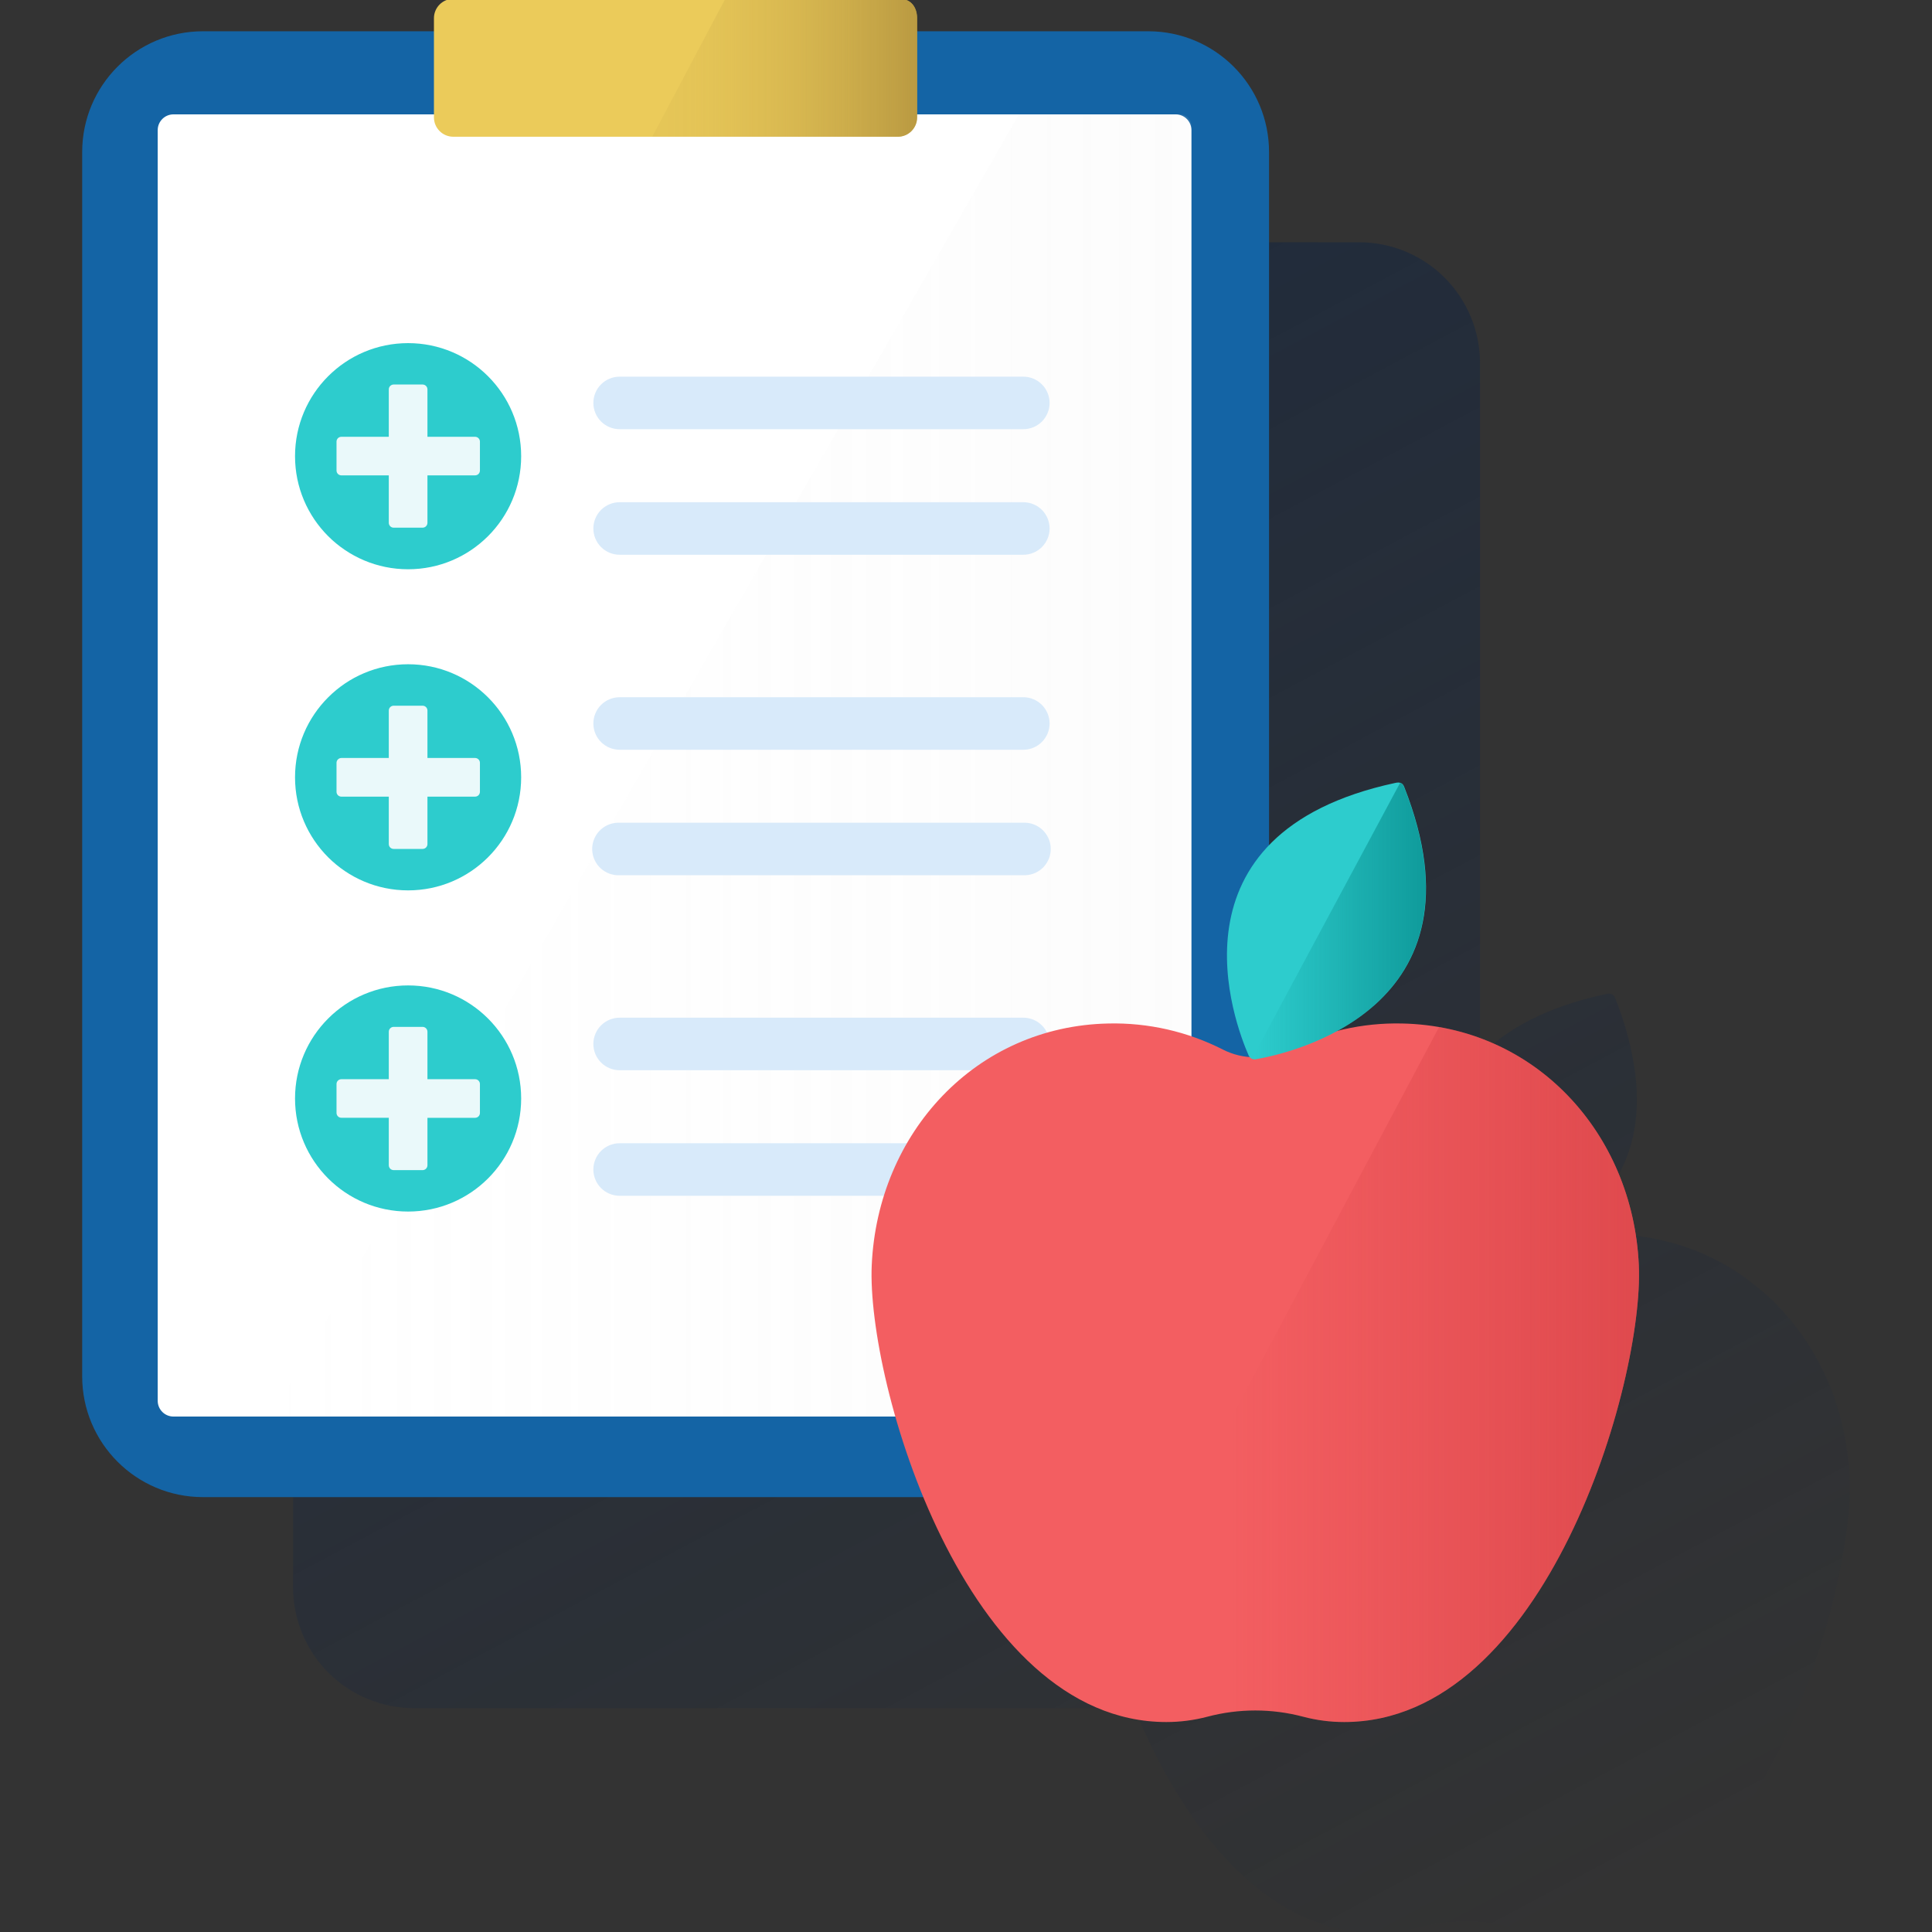 <svg width="600" height="600" viewBox="0 0 600 600" fill="none" xmlns="http://www.w3.org/2000/svg"><rect x="0" y="0" width="600" height="600" fill="#333333" stroke="none"/><g clip-path="url(#clip0_2048_723)"><path d="M573.513 475.252L573.59 474.649C573.962 471.635 574.218 468.776 574.372 466.134C574.366 466.061 574.366 465.988 574.372 465.916C574.513 463.184 574.539 460.683 574.372 458.452C574.372 457.169 574.231 456.002 574.128 454.784C574.128 454.386 574.038 453.989 574 453.591C573.923 452.788 573.833 451.98 573.731 451.167C573.731 450.706 573.59 450.231 573.526 449.77C573.423 449.051 573.307 448.32 573.192 447.602C573.102 447.115 573.012 446.628 572.91 446.127C572.807 445.627 572.653 444.768 572.5 444.088C572.346 443.409 572.282 443.101 572.166 442.601C572.051 442.1 571.845 441.318 571.666 440.626C571.486 439.933 571.409 439.638 571.268 439.151C571.127 438.664 570.896 437.868 570.691 437.214C570.486 436.56 570.396 436.253 570.242 435.778C570.089 435.303 569.806 434.496 569.576 433.854C569.345 433.213 569.255 432.931 569.075 432.469C568.832 431.815 568.562 431.187 568.306 430.52C568.126 430.097 567.96 429.661 567.793 429.237C567.472 428.494 567.139 427.763 566.805 427.044C566.652 426.724 566.523 426.403 566.369 426.083C565.882 425.07 565.369 424.056 564.843 423.069C564.664 422.723 564.459 422.389 564.279 422.056C563.92 421.402 563.548 420.773 563.176 420.094C562.932 419.67 562.663 419.26 562.407 418.811C562.15 418.362 561.74 417.708 561.393 417.17C561.047 416.631 560.816 416.31 560.521 415.887C560.226 415.464 559.842 414.887 559.483 414.387C559.124 413.887 558.854 413.527 558.534 413.104C558.213 412.681 557.828 412.168 557.469 411.694L556.456 410.411L555.34 409.129L554.263 407.846L553.109 406.564C552.724 406.166 552.352 405.756 551.967 405.371L550.762 404.166L549.569 403.011C549.159 402.627 548.723 402.255 548.287 401.87L547.004 400.78C546.543 400.382 546.068 400.01 545.607 399.638C544.811 398.997 544.003 398.356 543.183 397.753C542.747 397.42 542.298 397.074 541.9 396.753C541.503 396.432 540.926 396.099 540.438 395.765L539.156 394.881L537.642 393.944L536.36 393.136L534.808 392.264L533.423 391.521C532.885 391.238 532.346 390.969 531.807 390.713L530.397 390.046L528.729 389.289L527.293 388.699L525.575 388.019L524.113 387.494L522.343 386.891C521.855 386.724 521.368 386.583 520.881 386.442C520.393 386.301 519.598 386.07 519.034 385.903C518.47 385.737 518.098 385.673 517.636 385.557C515.943 385.134 514.238 384.749 512.506 384.441H512.429C501.951 382.625 491.208 383.027 480.894 385.621L481.83 385.108C484.708 383.479 487.456 381.631 490.051 379.581C490.487 379.239 490.914 378.88 491.333 378.504C492.205 377.76 493.052 377.003 493.898 376.195C501.856 368.688 506.86 358.579 508.005 347.699C508.172 346.237 508.287 344.724 508.338 343.172C508.338 342.403 508.338 341.608 508.338 340.812C508.338 339.209 508.249 337.555 508.095 335.862C508.031 335.016 507.928 334.156 507.825 333.297C506.734 325.287 504.64 317.445 501.593 309.957C501.498 309.719 501.373 309.495 501.221 309.29L501.131 309.174C500.999 309.022 500.843 308.892 500.669 308.79L500.477 308.7H500.374C499.858 308.561 499.314 308.561 498.797 308.7C479.996 312.752 467.608 319.742 459.631 328.052V112.754C459.629 107.825 458.657 102.945 456.768 98.392C454.88 93.839 452.114 89.703 448.627 86.219C445.14 82.736 441 79.974 436.446 78.09C431.891 76.207 427.01 75.239 422.081 75.242H128.527C118.58 75.246 109.04 79.199 102.006 86.233C94.972 93.267 91.019 102.806 91.016 112.754V492.963C91.019 502.91 94.972 512.45 102.006 519.484C109.04 526.518 118.58 530.471 128.527 530.474H352.238C363.562 557.88 380.875 584.068 404.165 594.982L404.524 595.148C405.379 595.559 406.277 595.943 407.217 596.302L407.602 596.456C409.658 597.272 411.761 597.965 413.899 598.534H414.078C415.027 598.778 415.989 598.996 416.964 599.201L417.836 599.355C418.592 599.496 419.362 599.624 420.131 599.74L421.17 599.868C421.927 599.958 422.696 600.034 423.466 600.099L424.44 600.176C425.53 600.24 426.621 600.278 427.723 600.278C430.604 600.27 433.479 600.013 436.316 599.509C437.701 599.265 439.073 598.996 440.42 598.637C444.146 597.65 447.961 597.036 451.808 596.803C452.988 596.803 454.155 596.687 455.335 596.687C460.374 596.728 465.387 597.418 470.25 598.739C474.394 599.83 478.661 600.381 482.946 600.381C495.668 600.381 507.069 596.02 517.136 588.762C517.906 588.21 518.675 587.633 519.432 587.043C532.718 576.694 543.593 561.292 552.07 544.453C552.57 543.478 553.045 542.491 553.519 541.503C554.434 539.631 555.289 537.746 556.084 535.848C556.571 534.745 557.059 533.629 557.533 532.501C558.136 531.09 558.726 529.679 559.29 528.256C559.688 527.268 560.085 526.268 560.47 525.28C563.24 518.034 565.6 510.763 567.562 503.735C569.306 497.426 570.73 491.295 571.82 485.55C571.82 485.242 571.922 484.947 571.987 484.639C572.641 481.331 573.128 478.189 573.513 475.252Z" fill="url(#paint0_linear_2048_723)"/><path d="M356.601 9.711H63.035C42.318 9.711 25.523 26.506 25.523 47.223V427.431C25.523 448.148 42.318 464.943 63.035 464.943H356.601C377.319 464.943 394.113 448.148 394.113 427.431V47.223C394.113 26.506 377.319 9.711 356.601 9.711Z" fill="#1464A5"/><path d="M365.114 35.516H53.876C51.17 35.516 48.977 37.709 48.977 40.415V435.025C48.977 437.731 51.17 439.924 53.876 439.924H365.114C367.82 439.924 370.013 437.731 370.013 435.025V40.415C370.013 37.709 367.82 35.516 365.114 35.516Z" fill="white"/><path d="M366.45 35.516H316.435L84.195 439.924H366.45C366.919 439.926 367.383 439.835 367.817 439.656C368.25 439.478 368.644 439.215 368.975 438.884C369.306 438.552 369.569 438.159 369.748 437.725C369.926 437.292 370.017 436.828 370.015 436.359V39.081C370.017 38.614 369.927 38.152 369.75 37.72C369.573 37.289 369.313 36.896 368.984 36.565C368.655 36.234 368.265 35.971 367.834 35.791C367.404 35.611 366.942 35.517 366.476 35.516H366.45Z" fill="url(#paint1_linear_2048_723)"/><path d="M278.849 42.467H140.755C139.168 42.46 137.649 41.827 136.527 40.705C135.406 39.583 134.772 38.064 134.766 36.478V5.622C134.772 4.036 135.406 2.516 136.527 1.394C137.649 0.273 139.168 -0.36 140.755 -0.367L279.631 -0.29C282.927 -0.29 284.761 2.364 284.761 5.648V36.503C284.751 38.073 284.127 39.576 283.022 40.691C281.917 41.806 280.419 42.443 278.849 42.467Z" fill="#EBCB5A"/><path d="M284.837 36.481V5.625C284.837 2.342 282.977 -0.312 279.707 -0.312H225.216L202.555 42.47H278.848C280.435 42.467 281.957 41.835 283.079 40.712C284.201 39.59 284.833 38.068 284.837 36.481Z" fill="url(#paint2_linear_2048_723)"/><path d="M317.828 133.289H192.43C190.267 133.289 188.192 132.43 186.662 130.9C185.133 129.371 184.273 127.296 184.273 125.133C184.273 122.97 185.133 120.895 186.662 119.366C188.192 117.836 190.267 116.977 192.43 116.977H317.802C319.966 116.977 322.04 117.836 323.57 119.366C325.099 120.895 325.959 122.97 325.959 125.133C325.959 127.296 325.099 129.371 323.57 130.9C322.04 132.43 319.966 133.289 317.802 133.289H317.828Z" fill="#D8EAFA"/><path d="M317.828 172.282H192.43C190.267 172.282 188.192 171.422 186.662 169.893C185.133 168.363 184.273 166.288 184.273 164.125C184.273 161.962 185.133 159.887 186.662 158.358C188.192 156.828 190.267 155.969 192.43 155.969H317.802C319.966 155.969 322.04 156.828 323.57 158.358C325.099 159.887 325.959 161.962 325.959 164.125C325.959 166.288 325.099 168.363 323.57 169.893C322.04 171.422 319.966 172.282 317.802 172.282H317.828Z" fill="#D8EAFA"/><path d="M317.828 232.844H192.43C190.267 232.844 188.192 231.985 186.662 230.455C185.133 228.925 184.273 226.851 184.273 224.688C184.273 222.524 185.133 220.45 186.662 218.92C188.192 217.391 190.267 216.531 192.43 216.531H317.802C319.966 216.531 322.04 217.391 323.57 218.92C325.099 220.45 325.959 222.524 325.959 224.688C325.959 226.851 325.099 228.925 323.57 230.455C322.04 231.985 319.966 232.844 317.802 232.844H317.828Z" fill="#D8EAFA"/><path d="M317.823 271.808H192.425C191.352 271.856 190.279 271.691 189.27 271.323C188.26 270.955 187.333 270.391 186.542 269.664C185.751 268.936 185.111 268.06 184.66 267.084C184.209 266.109 183.955 265.054 183.913 263.98C183.87 262.907 184.041 261.835 184.414 260.827C184.787 259.819 185.356 258.895 186.087 258.108C186.819 257.321 187.699 256.686 188.676 256.24C189.654 255.793 190.71 255.545 191.784 255.508H317.798C318.871 255.46 319.944 255.625 320.953 255.993C321.963 256.361 322.89 256.925 323.681 257.652C324.472 258.38 325.112 259.256 325.563 260.232C326.014 261.207 326.268 262.262 326.311 263.336C326.353 264.41 326.182 265.481 325.809 266.489C325.436 267.497 324.867 268.421 324.136 269.208C323.404 269.995 322.525 270.63 321.547 271.077C320.569 271.523 319.513 271.771 318.439 271.808H317.823Z" fill="#D8EAFA"/><path d="M317.828 332.367H192.43C190.267 332.367 188.192 331.508 186.662 329.979C185.133 328.449 184.273 326.374 184.273 324.211C184.273 322.048 185.133 319.973 186.662 318.444C188.192 316.914 190.267 316.055 192.43 316.055H317.802C319.966 316.055 322.04 316.914 323.57 318.444C325.099 319.973 325.959 322.048 325.959 324.211C325.959 326.374 325.099 328.449 323.57 329.979C322.04 331.508 319.966 332.367 317.802 332.367H317.828Z" fill="#D8EAFA"/><path d="M317.828 371.36H192.43C190.267 371.36 188.192 370.5 186.662 368.971C185.133 367.441 184.273 365.366 184.273 363.203C184.273 361.04 185.133 358.965 186.662 357.436C188.192 355.906 190.267 355.047 192.43 355.047H317.802C319.966 355.047 322.04 355.906 323.57 357.436C325.099 358.965 325.959 361.04 325.959 363.203C325.959 365.366 325.099 367.441 323.57 368.971C322.04 370.5 319.966 371.36 317.802 371.36H317.828Z" fill="#D8EAFA"/><path d="M508.954 392.93C507.108 351.802 476.598 318.689 435.431 317.855C423.113 317.575 410.917 320.351 399.933 325.935C396.807 327.528 393.349 328.358 389.84 328.358C386.332 328.358 382.873 327.528 379.747 325.935C368.763 320.351 356.567 317.575 344.249 317.855C303.082 318.689 272.573 351.802 270.726 392.93C269.097 429.108 299.581 534.795 362.229 534.795C366.514 534.795 370.781 534.243 374.925 533.153C384.699 530.554 394.982 530.554 404.755 533.153C408.899 534.244 413.166 534.795 417.451 534.795C480.099 534.795 510.583 429.108 508.954 392.93Z" fill="#F35E61"/><path d="M446.924 318.953L335.773 527.993C343.89 532.421 352.984 534.753 362.23 534.777C366.515 534.777 370.783 534.225 374.927 533.135C384.7 530.536 394.983 530.536 404.757 533.135C408.901 534.226 413.168 534.778 417.453 534.777C480.101 534.777 510.585 429.09 508.956 392.912C507.289 355.721 482.165 325.096 446.924 318.953Z" fill="url(#paint3_linear_2048_723)"/><path d="M436.105 244.426C435.669 243.234 434.822 242.785 433.296 243.144C360.722 258.764 383.524 318.129 387.807 327.85C387.99 328.239 388.293 328.559 388.672 328.762C389.051 328.965 389.485 329.041 389.911 328.978C400.478 327.17 463.267 313.384 436.105 244.426Z" fill="#2DCCCD"/><path d="M434.816 243.125L388.789 328.844C389.123 328.993 389.493 329.042 389.854 328.985C400.421 327.177 463.21 313.391 436.022 244.433C435.933 244.138 435.778 243.867 435.569 243.641C435.36 243.414 435.103 243.238 434.816 243.125Z" fill="url(#paint4_linear_2048_723)"/><path d="M126.739 176.79C146.131 176.79 161.852 161.069 161.852 141.676C161.852 122.283 146.131 106.562 126.739 106.562C107.346 106.562 91.625 122.283 91.625 141.676C91.625 161.069 107.346 176.79 126.739 176.79Z" fill="#2DCCCD"/><path d="M147.547 135.65H132.747V120.927C132.747 120.526 132.588 120.141 132.304 119.857C132.02 119.573 131.635 119.414 131.234 119.414H122.257C121.856 119.414 121.471 119.573 121.187 119.857C120.903 120.141 120.744 120.526 120.744 120.927V135.65H106.008C105.61 135.65 105.229 135.808 104.947 136.089C104.666 136.371 104.508 136.752 104.508 137.15V146.128C104.508 146.525 104.666 146.907 104.947 147.189C105.229 147.47 105.61 147.628 106.008 147.628H120.744V162.376C120.747 162.775 120.908 163.157 121.191 163.438C121.475 163.719 121.858 163.877 122.257 163.877H131.234C131.633 163.877 132.016 163.719 132.3 163.438C132.583 163.157 132.744 162.775 132.747 162.376V147.628H147.547C147.945 147.628 148.326 147.47 148.608 147.189C148.889 146.907 149.047 146.525 149.047 146.128V137.15C149.047 136.752 148.889 136.371 148.608 136.089C148.326 135.808 147.945 135.65 147.547 135.65Z" fill="#EAF9FA"/><path d="M126.739 276.516C146.131 276.516 161.852 260.795 161.852 241.403C161.852 222.01 146.131 206.289 126.739 206.289C107.346 206.289 91.625 222.01 91.625 241.403C91.625 260.795 107.346 276.516 126.739 276.516Z" fill="#2DCCCD"/><path d="M147.547 235.4H132.747V220.665C132.747 220.466 132.708 220.27 132.632 220.087C132.556 219.905 132.444 219.739 132.303 219.599C132.163 219.46 131.996 219.349 131.812 219.275C131.629 219.2 131.432 219.162 131.234 219.164H122.257C122.059 219.162 121.862 219.2 121.679 219.275C121.495 219.349 121.328 219.46 121.188 219.599C121.047 219.739 120.935 219.905 120.859 220.087C120.783 220.27 120.744 220.466 120.744 220.665V235.4H106.008C105.81 235.4 105.614 235.439 105.431 235.515C105.248 235.592 105.082 235.703 104.943 235.844C104.803 235.985 104.693 236.152 104.618 236.335C104.544 236.519 104.506 236.715 104.508 236.913V245.89C104.506 246.089 104.544 246.285 104.618 246.469C104.693 246.652 104.803 246.819 104.943 246.96C105.082 247.1 105.248 247.212 105.431 247.288C105.614 247.364 105.81 247.404 106.008 247.404H120.744V262.139C120.744 262.337 120.783 262.533 120.859 262.716C120.935 262.899 121.047 263.065 121.188 263.205C121.328 263.344 121.495 263.454 121.679 263.529C121.862 263.604 122.059 263.641 122.257 263.64H131.234C131.432 263.641 131.629 263.604 131.812 263.529C131.996 263.454 132.163 263.344 132.303 263.205C132.444 263.065 132.556 262.899 132.632 262.716C132.708 262.533 132.747 262.337 132.747 262.139V247.404H147.547C147.745 247.404 147.941 247.364 148.124 247.288C148.307 247.212 148.473 247.1 148.613 246.96C148.752 246.819 148.862 246.652 148.937 246.469C149.012 246.285 149.049 246.089 149.047 245.89V236.913C149.049 236.715 149.012 236.519 148.937 236.335C148.862 236.152 148.752 235.985 148.613 235.844C148.473 235.703 148.307 235.592 148.124 235.515C147.941 235.439 147.745 235.4 147.547 235.4Z" fill="#EAF9FA"/><path d="M126.739 376.258C146.131 376.258 161.852 360.537 161.852 341.145C161.852 321.752 146.131 306.031 126.739 306.031C107.346 306.031 91.625 321.752 91.625 341.145C91.625 360.537 107.346 376.258 126.739 376.258Z" fill="#2DCCCD"/><path d="M147.547 335.155H132.747V320.407C132.744 320.008 132.583 319.626 132.3 319.345C132.016 319.064 131.633 318.906 131.234 318.906H122.257C121.858 318.906 121.475 319.064 121.191 319.345C120.908 319.626 120.747 320.008 120.744 320.407V335.155H106.008C105.61 335.155 105.229 335.313 104.947 335.594C104.666 335.876 104.508 336.257 104.508 336.655V345.633C104.508 345.83 104.547 346.025 104.622 346.207C104.697 346.389 104.808 346.554 104.947 346.694C105.087 346.833 105.252 346.943 105.434 347.019C105.616 347.094 105.811 347.133 106.008 347.133H120.744V361.881C120.744 362.283 120.903 362.667 121.187 362.951C121.471 363.235 121.856 363.394 122.257 363.394H131.234C131.635 363.394 132.02 363.235 132.304 362.951C132.588 362.667 132.747 362.283 132.747 361.881V347.146H147.547C147.744 347.146 147.939 347.107 148.121 347.032C148.303 346.956 148.469 346.846 148.608 346.706C148.747 346.567 148.858 346.402 148.933 346.22C149.009 346.038 149.047 345.842 149.047 345.645V336.668C149.049 336.47 149.012 336.274 148.937 336.09C148.862 335.907 148.752 335.74 148.612 335.599C148.473 335.458 148.307 335.347 148.124 335.27C147.941 335.194 147.745 335.155 147.547 335.155Z" fill="#EAF9FA"/></g><defs><linearGradient id="paint0_linear_2048_723" x1="150.56" y1="68.253" x2="444.511" y2="621.08" gradientUnits="userSpaceOnUse"><stop stop-color="#082146" stop-opacity="0.5" offset="0"/><stop offset="1" stop-color="#082146" stop-opacity="0"/></linearGradient><linearGradient id="paint1_linear_2048_723" x1="370.015" y1="237.72" x2="84.195" y2="237.72" gradientUnits="userSpaceOnUse"><stop stop-color="#E6E6E6" stop-opacity="0.1" offset="0"/><stop offset="1" stop-color="#E6E6E6" stop-opacity="0"/></linearGradient><linearGradient id="paint2_linear_2048_723" x1="284.837" y1="21.079" x2="202.555" y2="21.079" gradientUnits="userSpaceOnUse"><stop stop-color="#B5953F" stop-opacity="0.9" offset="0"/><stop offset="0.17" stop-color="#B5953F" stop-opacity="0.68"/><stop offset="0.35" stop-color="#B5953F" stop-opacity="0.47"/><stop offset="0.52" stop-color="#B5953F" stop-opacity="0.31"/><stop offset="0.69" stop-color="#B5953F" stop-opacity="0.19"/><stop offset="0.85" stop-color="#B5953F" stop-opacity="0.12"/><stop offset="1" stop-color="#B5953F" stop-opacity="0.1"/></linearGradient><linearGradient id="paint3_linear_2048_723" x1="335.773" y1="426.871" x2="509.02" y2="426.871" gradientUnits="userSpaceOnUse"><stop offset="0.27" stop-color="#CB353A" stop-opacity="0"/><stop offset="1" stop-color="#CB353A" stop-opacity="0.5"/></linearGradient><linearGradient id="paint4_linear_2048_723" x1="389.943" y1="284.689" x2="443.819" y2="284.689" gradientUnits="userSpaceOnUse"><stop stop-color="#028484" stop-opacity="0" offset="0"/><stop offset="1" stop-color="#028484" stop-opacity="0.7"/></linearGradient><clipPath id="clip0_2048_723"><rect width="600" height="600" fill="white"/></clipPath></defs></svg>